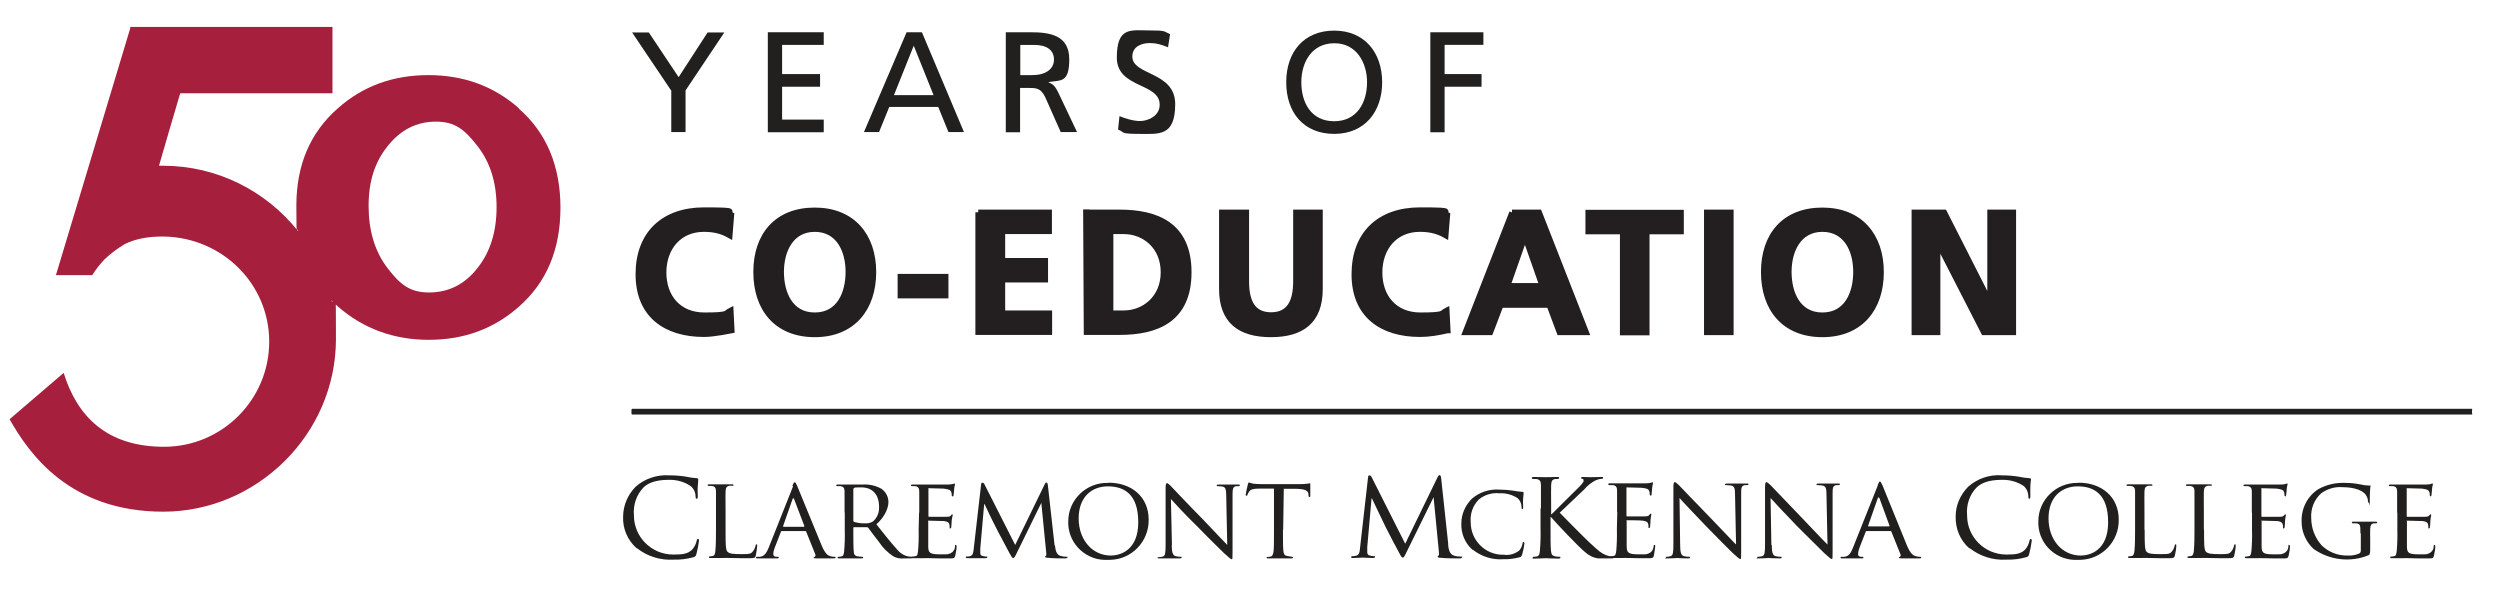 <?xml version="1.0" encoding="UTF-8"?>
<svg id="RLCIE" xmlns="http://www.w3.org/2000/svg" width="1224.9" height="289.7" version="1.1" viewBox="0 0 1224.9 289.7">
  <!-- Generator: Adobe Illustrator 29.3.1, SVG Export Plug-In . SVG Version: 2.1.0 Build 151)  -->
  <defs>
    <style>
      .st0 {
        fill: #a6203e;
      }

      .st1 {
        fill: #221f1f;
      }

      .st2 {
        fill: #231f20;
        stroke: #231f20;
        stroke-miterlimit: 10;
        stroke-width: 2.8px;
      }
    </style>
  </defs>
  <path class="st0" d="M254.2,53c-12.2-10.7-26.9-16.2-44.3-16.2s-32.1,5.4-44.3,16.2c-13.6,11.9-20.4,27.8-20.4,47.8s.4,8.5.9,12.5c-15.5-19.5-39.4-32.1-66.3-32.1s-1.3,0-1.9,0c3.4-11.8,7.2-24.7,10.4-35.5h74.6V13.2H63.8v.7l-36.4,120.9h17.8c1.9-3,3.9-5.5,6-7.7,2.4-2.3,5.6-4.9,9.9-7.5,5.7-2.8,12.1-3.8,19.3-3.7,28.4.5,51.5,23.1,51.5,51.5s-23.1,51.5-51.5,51.5-42.7-15.2-49.2-36.2l-26.5,22.7c9.6,17,29.5,45.3,75.3,45.3s84.6-37.9,84.6-84.6-.8-12.9-2.2-19c1.1,1.1,2.1,2.2,3.3,3.2,12.3,10.7,27.2,16.2,44.4,16.2s31.9-5.4,44.1-16.2c13.6-11.9,20.4-28.1,20.4-48.5s-6.8-36.7-20.4-48.6h0s0,0,0,0ZM233.9,131.4c-6.3,8-14.2,11.9-23.7,11.9s-14.2-4-20.3-11.9c-6.2-8.1-9.3-18.3-9.3-30.5s3.1-21.6,9.4-29.4c6.3-7.9,14.1-11.9,23.6-11.9s14.1,4,20.3,11.9c6.3,8,9.4,18,9.4,30s-3.1,22-9.4,29.9h0Z"/>
  <g>
    <path class="st1" d="M328.8,44.3l-19.1-28.4h8.2l14.6,21.9,14.2-21.9h8.2l-19,28.4v20.4h-7v-20.4h0,0Z"/>
    <path class="st1" d="M376.2,15.8h27.4v6.2h-20.4v14.3h18.6v6.2h-18.6v16.1h20.4v6.2h-27.4V15.8h0c0,0,0,0,0,0Z"/>
    <path class="st1" d="M444.3,15.8h7.4l20.6,48.9h-7.6l-5-12.3h-24l-5,12.3h-7.4l20.9-48.9h0ZM447.7,22.4l-9.7,24.2h19.4l-9.7-24.2h0,0Z"/>
    <path class="st1" d="M492.9,15.8h12c9.7,0,19,1.5,19,13.3s-4.4,10.1-10.1,11.1v.2c2.2.8,3.2,1.9,4.7,4.9l9.2,19.4h-8l-7.5-16.9c-2.2-4.7-4.5-4.7-8.2-4.7h-4.2v21.7h-7V15.8h0c0,0,0,0,0,0ZM499.9,36.8h5.9c6.6,0,10.6-3,10.6-7.6s-3.4-7.2-9.8-7.2h-6.7v14.9h0Z"/>
    <path class="st1" d="M572.4,23.2c-3.6-1.4-5.6-2.1-9.1-2.1s-8.5,1.4-8.5,6.6c0,9.4,21,7.2,21,23.3s-8.1,14.6-17.9,14.6-6.8-1-10.1-2.1l.7-6.6c2.4,1,6.6,2.4,10.1,2.4s9.6-2.2,9.6-8c0-10.9-21-7.9-21-23.1s6.9-13.3,15.7-13.3,7.1.5,10.4,1.8l-1,6.4h0v.2c0,0,0,0,0,0Z"/>
    <path class="st1" d="M653.7,15c14.9,0,23.5,10.8,23.5,25.3s-8.6,25.3-23.5,25.3-23.5-10.4-23.5-25.3,8.7-25.3,23.5-25.3ZM653.7,59.4c11.3,0,16.1-9.4,16.1-19.1s-5.3-19.2-16.1-19.1c-10.8,0-16.1,9.1-16.1,19.1s4.8,19.1,16.1,19.1Z"/>
    <path class="st1" d="M700.8,15.8h26v6.2h-19v14.3h18.1v6.2h-18.1v22.3h-7V15.8h0c0,0,0,0,0,0Z"/>
    <path class="st2" d="M345,163.7c-19,0-32.2-9.5-32.2-29.3s12.3-31.4,32.2-31.4,9,.8,13.3,2.4l-.8,9.9c-4.4-2.5-8.5-3.1-12.7-3.1-12.1,0-19.7,9.2-19.7,21.3s7.4,21,20,21,10.1-1,12.9-2.4l.5,9.8h0s-8.9,1.8-13.3,1.8h0c0,0,0,0,0,0Z"/>
    <path class="st2" d="M399.2,103.1c18.4,0,28.7,12.4,28.7,30.2s-10.1,30.5-28.7,30.5-28.7-12.5-28.7-30.5,10.1-30.2,28.7-30.2ZM399.2,154.5c12,0,16.5-10.7,16.5-21.3s-4.8-21-16.5-21-16.5,10.6-16.5,21,4.4,21.3,16.5,21.3Z"/>
    <path class="st2" d="M441.2,144.8v-9.2h22.1v9.2h-22.1Z"/>
    <path class="st2" d="M479.3,104.1h34.7v9.2h-22.9v14.5h21v9.2h-21v16.5h23v9.2h-34.8v-58.7h0c0,0,0,0,0,0Z"/>
    <path class="st2" d="M532.4,104.1h16.1c18,0,33.9,6,33.9,29.3s-15.8,29.3-33.9,29.3h-16.1l-.3-58.7h.3ZM544.1,153.5h6.6c9.8,0,19.4-7.3,19.4-20.1s-9.5-20.1-19.4-20.1h-6.6v40.2h0c0,0,0,0,0,0Z"/>
    <path class="st2" d="M598.9,104.1h11.7v33.8c0,10,3.2,16.5,12.2,16.5s12.2-6.6,12.2-16.5v-33.8h11.7v37.5c0,15.7-8.9,22.2-24,22.2s-24-6.5-24-22.2v-37.5h.2Z"/>
    <path class="st2" d="M709.1,161.9c-4.3,1-8.9,1.8-13.3,1.8-19,0-32.2-9.5-32.2-29.3s12.3-31.4,32.2-31.4,9,.8,13.3,2.4l-.8,9.9c-4.4-2.5-8.5-3.1-12.7-3.1-12.1,0-19.7,9.2-19.7,21.3s7.4,21,20,21,10.1-1,12.9-2.4l.5,9.8h0c0,0,0,0,0,0Z"/>
    <path class="st2" d="M740.8,104.1h13.3l23,58.7h-13l-5-13.4h-23.8l-5.1,13.4h-12.2l22.9-58.7h0ZM747.3,115.9h-.2l-8.5,24.2h17.1l-8.5-24.2h0,0Z"/>
    <path class="st2" d="M795,113.4h-16.8v-9.2h45.4v9.2h-16.8v49.5h-11.7v-49.5h0Z"/>
    <path class="st2" d="M836.3,104.1h11.7v58.7h-11.7v-58.7h0Z"/>
    <path class="st2" d="M892.9,103.1c18.4,0,28.7,12.4,28.7,30.2s-10.1,30.5-28.7,30.5-28.7-12.5-28.7-30.5,10.1-30.2,28.7-30.2ZM892.9,154.5c12,0,16.5-10.7,16.5-21.3s-4.8-21-16.5-21-16.5,10.6-16.5,21,4.4,21.3,16.5,21.3Z"/>
    <path class="st2" d="M938.1,104.1h14.5l22.3,43.9h.2v-43.9h11.3v58.7h-14.4l-22.5-43.9h-.2v43.9h-11.3v-58.7h0,0Z"/>
  </g>
  <path class="st1" d="M1211.3,203.1H309.9c-.3,0-.5-.2-.5-.5v-1.8c0-.3.2-.5.5-.5h901.3c.3,0,0,.2,0,.5v1.6c0,.5.3.8,0,.8"/>
  <g>
    <path class="st1" d="M311.9,268.6c-4.4-3.9-6.9-9.6-6.6-15.7.1-5.4,2.3-10.5,6.1-14.4,4.5-4,10.5-6,16.6-5.6,2.6,0,5.3.2,7.9.6,1.8.4,3.7.7,5.5.8.6,0,.7.3.7.6s0,1-.2,3,0,4.6,0,5.4-.3,1.1-.6,1.1-.5-.4-.5-1.1c0-2-.9-4-2.5-5.2-3.1-2.1-6.9-3.1-10.7-3-7,0-10.3,1.9-12.2,3.6-3.5,3.6-5.3,8.7-4.8,13.9,0,10.5,8.6,19.1,19.2,19.1h.5c4.1,0,6.8-.3,8.9-2.5,1.1-1.2,1.8-2.8,2.2-4.4,0-.6.2-.7.6-.7s.5.4.5.7c-.3,2.3-.7,4.5-1.3,6.7-.3,1-.5,1.2-1.4,1.5-3.2.9-6.5,1.3-9.8,1.2-6.4.4-12.9-1.6-17.9-5.6M355.5,259.6c0,7.1,0,9.9,1,10.8s2.7,1.1,6.6,1.1,4.8,0,5.9-1.5c.6-.8,1-1.7,1.2-2.7,0-.3.2-.6.5-.6s.3.2.3.7c-.1,1.6-.4,3.2-.7,4.8-.3,1.1-.5,1.3-3.1,1.3s-6.3,0-8.6-.1-3.9,0-5.4,0h-5c-.9,0-.8,0-.8-.4s.1-.4.3-.4h0c.5,0,1-.1,1.5-.2,1-.2,1.1-1.1,1.3-2.5.3-3.5.3-6.9.3-10.4v-18.8c0-1.4-.4-2.4-2-2.6h-1.7c-.2,0-.3-.2-.4-.4,0-.3.2-.4.8-.4h11.1c.5,0,.8,0,.8.4s-.2.3-.4.3h-1.6c-1.5.3-1.8,1-1.9,2.7s0,3,0,10.3v8.6h0c0-.1,0-.1,0-.1Z"/>
    <path class="st1" d="M393.9,258.1c.1,0,.2-.1.2-.4l-5-13.1c-.3-.7-.6-.7-.8,0l-4.6,13.1c0,.2,0,.4.2.4h10.1-.1ZM388.2,238.2c.6-1.6.8-1.9,1.2-1.9s.7.7,1.2,1.8c.9,2,8.9,21.9,12,29.2,1.8,4.3,3.2,4.9,4.2,5.2.6.2,1.3.3,2,.3s.6,0,.6.4-.6.4-1.1.4h-7.8c-1,0-1.8,0-1.8-.4s0-.2.3-.3c.5-.2.7-.7.5-1.2h0c0-.1-4.5-11.2-4.5-11.2,0-.2-.2-.3-.5-.3h-11.4c-.2,0-.5.1-.5.4l-3,7.7c-.4,1-.7,2.1-.7,3.2s.8,1.3,1.7,1.3h.5c.4,0,.5.2.5.4s-.3.4-.7.4h-9.5c-.6,0-1,0-1-.4s.2-.4.5-.4h1.5c2.2-.3,3.2-2,4.2-4.4l12-30.2h-.2ZM418.1,255.1c0,.2.1.5.3.6,1.8.5,3.6.8,5.5.7,1.3.1,2.7-.2,3.8-.9,2.1-1.8,3.2-4.5,3-7.3,0-5.9-3.3-9.4-8.6-9.4s-2.4,0-3.6.3c-.2.1-.4.3-.4.6v15.5h0ZM413.8,251.1v-10.3c0-1.4-.4-2.4-2-2.6h-1.7c-.2,0-.3-.2-.4-.4,0-.3.2-.4.8-.4h12.1c3.2-.2,6.5.5,9.3,2.1,2.1,1.5,3.4,3.9,3.4,6.5s-1.5,7-5.9,10.9c4,5.1,7.5,9.4,10.3,12.5,1.3,1.6,3.1,2.8,5.2,3.2.6.1,1.2.2,1.8.2s.4.2.5.4c0,.3-.3.4-1.2.4h-3c-1.8.2-3.6-.1-5.3-1-2.8-1.9-5.2-4.2-7-7-2.1-2.6-4.3-5.7-5.3-7-.2-.2-.4-.3-.7-.3h-6.3c-.2,0-.3,0-.3.4v1.1c0,4.6,0,8.3.2,10.3,0,1.4.5,2.3,2,2.5.7.1,1.5.2,2.2.2s.3,0,.4.3h0c0,.4-.2.5-.8.5h-10.9c-.5,0-.8,0-.8-.4s.2-.4.4-.4c.5,0,1-.1,1.5-.2,1-.2,1.1-1.1,1.3-2.5.3-3.5.4-6.9.3-10.4v-8.6h-.1c0,.1,0,0,0,0Z"/>
    <path class="st1" d="M450.4,251.1v-10.3c0-1.4-.4-2.4-2-2.6h-1.7c-.2,0-.4-.2-.4-.4,0-.3.2-.4.8-.4h17.7c.8,0,1.5-.2,2.2-.3.2,0,.5-.2.7-.2s.2.2.2.5-.3.9-.4,2.2c0,.5-.2,2.6-.3,3.1s-.2.5-.5.5-.4-.2-.4-.6,0-1.1-.3-1.7c-.3-.8-.9-1.1-3.6-1.5-.9,0-6.6-.2-7.2-.2s-.3.2-.3.5v13c0,.4,0,.5.3.5h8.3c1.1,0,1.9,0,2.4-.6s.3-.6.6-.6.3,0,.3.4c-.2.9-.4,1.7-.5,2.6,0,1-.2,2.8-.2,3s0,.9-.5.9-.3,0-.3-.5,0-1.1-.2-1.6c-.2-.7-.6-1.2-2.5-1.5-1.4,0-6.6-.2-7.5-.2s-.3.1-.3.3v12.4c0,3.2,1,3.8,5.9,3.8s3.3,0,5-.5c1.3-.6,2.2-1.9,2.2-3.3s.2-.7.5-.7.3.4.3.7c0,1.5-.4,3.1-.7,4.6-.3,1.2-.8,1.2-2.8,1.2-3.7,0-6.6,0-8.6-.1s-3.4,0-4.1,0h-5.1c-.5,0-.8,0-.8-.4s.2-.4.4-.4c.5,0,1-.1,1.5-.2,1,0,1.1-1.1,1.3-2.5.3-3.5.4-6.9.3-10.4l.2-8.4h.2,0ZM516.9,267.3c.2,1.7.5,4.3,2.5,5,1,.3,2.1.5,3.2.5s.4,0,.4.3-.5.5-1,.5c-1.1,0-6.6,0-8.5-.3-1.2,0-1.4-.3-1.4-.5s0-.4.3-.4c.3,0,.3-.8.2-1.7l-2.4-24.3-12,24.5c-1,2.1-1.3,2.5-1.8,2.5s-.7-.5-1.7-2.2c-1.3-2.4-4.5-8.5-5.9-11.1s-5.5-11-6.4-13.1h-.2l-1.9,21.7v2.4c0,.7.5,1.3,1.2,1.3.6.2,1.3.3,1.9.3s.4.2.4.3-.3.5-.9.5h-8.8c-.5,0-.9,0-.9-.5s.2-.3.5-.3c.5,0,1,0,1.5-.2,1.6-.3,1.7-2,1.9-3.8l3.6-31.4c0-.5.3-.8.6-.8.5,0,.8.3,1,.7l15.1,29.8,14.5-29.8c.2-.5.5-.8.8-.8s.6.4.7,1.3l3.3,29.5h0l.3.2h0ZM544.2,272.2c4.5,0,13.5-2.4,13.5-16.3s-7-17.6-14.9-17.6-14.3,5.2-14.3,15.7,6.7,18.2,15.8,18.2M543.1,236.5c11.2,0,19.7,6.8,19.7,18.1.2,10.6-8.2,19.5-18.9,19.7h-1.1c-10.1.6-18.9-7.2-19.4-17.4v-1.5c0-10.5,8.8-19,19.3-18.8h.4M574.1,267c0,3.9.6,5.1,1.9,5.5.8.2,1.6.3,2.5.3s.4.1.4.4h0c0,.3-.3.4-.9.4h-10c-.5,0-.8,0-.8-.4s.3-.3.5-.2c.7,0,1.4-.1,2-.3,1.2-.3,1.4-1.6,1.4-5.9v-27.7c0-1.9.3-2.4.7-2.4s1.4,1,1.9,1.5,8,8.5,15.8,16.4c4.9,5.1,10.2,10.8,11.8,12.4l-.5-24.1c0-3-.3-4.2-1.8-4.5-.8-.1-1.6-.2-2.4-.2s-.4-.3-.4-.5.4-.3,1-.3h9.4c.5,0,.9,0,.9.3s-.3.5-.6.5h-1.2c-1.6.3-1.8,1.3-1.8,4.2v28.2c0,3.1,0,3.4-.4,3.4s-1-.4-3.8-3c-.5-.5-7.7-7.5-13-13-5.9-5.7-11.5-11.8-13-13.5l.5,22.6h0ZM628.6,259.5c0,4.6,0,8.4.2,10.4.2,1.4.4,2.3,1.9,2.5.8.2,1.6.3,2.4.4.2,0,.4.1.4.3h0c0,.3-.2.5-.8.5h-11.3c-.6,0-.8,0-.8-.4s.2-.4.4-.3h0c.5,0,1-.1,1.5-.2,1-.2,1.3-1.2,1.5-2.6.2-2,.2-5.8.2-10.4v-20.3h-7.2c-3,0-4.3.4-5,1.5-.3.5-.6,1-.8,1.5,0,.4-.3.5-.5.5s-.4-.2-.4-.4h0c0-.5,1-4.8,1.1-5.2,0-.4.3-.9.5-.9.7.2,1.5.4,2.2.6,1.3.1,2.6.2,3.9.2h18.8c1.2,0,2.4,0,3.6-.2.7,0,1.2-.2,1.4-.2s.2.3.2.6v5.5c0,.6-.2.6-.5.6s-.3-.2-.4-.9v-.5c-.2-1.5-1.2-2.5-5.9-2.6h-6.2l-.3,20.2h0v-.2h0ZM709.5,266.8c.2,1.9.6,4.7,2.8,5.4,1.1.4,2.3.5,3.5.5s.5,0,.5.4-.5.5-1.1.5c-1.2,0-7.3,0-9.3-.3-1.3,0-1.5-.3-1.5-.6s.2-.4.4-.5c.3,0,.3-.9.2-1.8l-2.6-26.8-13.2,26.8c-1.1,2.3-1.4,2.8-1.9,2.8s-.8-.5-1.8-2.4c-1.4-2.6-5-9.3-6.4-12.2-1.6-3.3-5.9-12.2-6.9-14.4h-.2l-2.1,23.8v2.7c0,.8.6,1.4,1.3,1.5.7.2,1.4.3,2.1.3s.4.2.4.4-.3.5-1,.5c-2,0-4.6-.2-5.1-.2s-3,.2-4.5.2-1,0-1-.5.3-.4.6-.4c.5,0,1.1,0,1.6-.2,1.8-.3,1.9-2.2,2.1-4.2l3.9-34.3c0-.6.3-.9.6-.9.5,0,.9.3,1.1.8l16.5,32.7,15.9-32.7c.2-.5.5-.9.9-.9s.7.4.8,1.4l3.5,32.6h0ZM721.5,269.4c-3.7-3.2-5.7-8-5.5-13,0-4.5,1.9-8.7,5.1-12,3.8-3.3,8.7-4.9,13.8-4.5,2.2,0,4.4.2,6.5.5,1.5.3,3,.5,4.6.6.5,0,.5.2.5.5s0,.9-.2,2.5,0,3.8,0,4.5-.2.9-.5.9-.3-.3-.3-.9c0-1.7-.7-3.3-1.9-4.4-2.6-1.7-5.8-2.6-8.9-2.4-3.6-.4-7.3.7-10.1,3-3,3-4.4,7.1-4,11.3,0,8.7,7.1,15.9,15.9,15.8h.4c2.6.4,5.3-.4,7.4-2,.9-1,1.5-2.3,1.7-3.6,0-.5.2-.6.5-.6s.4.3.4.6c-.2,1.9-.6,3.7-1.1,5.5-.3.8-.4,1-1.1,1.3-2.6.7-5.4,1.1-8.1,1-5.4.4-10.7-1.3-14.9-4.6M755,249v-11.3c0-1.7-.4-2.7-2.2-3h-1.8c-.2,0-.4-.2-.5-.5,0-.3.3-.5.9-.5,2.5,0,5.9.1,6.1.1s3.8-.1,5.4-.1.9.1.9.5-.2.4-.5.5h-1.4c-1.4.3-1.8,1-1.9,3s0,3.1,0,11.3v3h.2c.9-1,10.6-10.5,12.7-12.6,1.5-1.5,3-3,3-3.8s-.2-1-.7-1-.4-.2-.5-.5c0-.2.2-.4.6-.4,1.1,0,2.8.1,4.1.1s3.9-.1,5.2-.1.8.1.8.4,0,.5-.5.5c-1,0-2,.3-3,.7-2.2,1.1-4.1,2.6-5.7,4.5-1.3,1.2-10.6,10.1-12,11.4,1.4,1.5,12.8,13,14.9,14.9,4.5,4.1,5.2,4.8,7.8,5.9,1.1.4,2.2.7,3.3.7s.7.2.7.4-.2.5-1.2.5h-6.6c-2.5-.3-4.8-1.5-6.6-3.2-2.5-1.9-14-14-16.6-17.1h-.2v5.1c0,5.1,0,9.2.2,11.4.2,1.5.4,2.5,2.1,2.8.7.1,1.4.2,2.1.2s.4.1.4.4h0c0,.3-.2.5-.9.5-2.7,0-5.9-.2-6.3-.2s-3.7.2-5.4.2-.9,0-.9-.5.2-.4.4-.4h0c.6,0,1.1-.1,1.7-.2,1.1-.3,1.2-1.2,1.4-2.8.3-3.8.4-7.6.3-11.4v-9.3h.2c0-.1,0,0,0,0Z"/>
    <path class="st1" d="M792.3,250.8v-10.4c0-1.5-.4-2.5-2-2.7h-1.7c-.2,0-.5,0-.6-.3v-.2c0-.3.2-.4.8-.4h17.9c1.1,0,1.9-.2,2.3-.3.2-.1.5-.2.7-.2s.2.2.2.5-.3.9-.4,2.3c0,.5-.2,2.6-.3,3.2s-.2.5-.5.5-.4-.2-.4-.6,0-1.1-.3-1.7c-.3-.8-.9-1.2-3.6-1.5-.9,0-6.7-.2-7.2-.2s-.3.2-.3.5v13.2c0,.3,0,.5.3.5h8.4c1.1,0,2,0,2.5-.7s.6-.6.7-.6.3,0,.3.4-.3,1.1-.4,2.7c0,1-.2,2.8-.2,3s0,.9-.5.9-.3-.2-.3-.5c0-.5,0-1.1-.2-1.6-.2-.7-.6-1.2-2.6-1.5-1.4-.2-6.7-.2-7.6-.2s-.3.1-.3.3v12.5c0,3.2,1,3.9,5.9,3.9s3.4,0,5-.5c1.4-.6,2.2-1.9,2.3-3.4,0-.6.2-.7.5-.7s.3.4.3.7c-.2,1.6-.4,3.1-.7,4.6-.3,1.2-.9,1.2-2.8,1.2-3.7,0-6.6,0-8.7-.1s-3.4,0-4.2,0h-5.1c-.9,0-.8,0-.8-.4s.2-.4.4-.4h0c.5,0,1-.1,1.5-.2,1-.2,1.1-1.1,1.3-2.5.3-3.5.4-7,.3-10.5l.2-8.3h0v-.2h0ZM823.2,267c0,4,.6,5.2,1.9,5.5.8.2,1.7.3,2.5.3s.4.2.4.4h0c0,.3-.3.4-.9.4-3,0-4.8-.2-5.3-.2s-2.6.2-4.8.2-.8,0-.8-.4,0-.4.3-.4h0c.7,0,1.4-.1,2-.3,1.2-.3,1.4-1.7,1.4-5.9v-28c0-1.9.3-2.4.7-2.4s1.4,1,2,1.5c.5.5,8.1,8.5,16,16.6,5,5.1,10.3,10.9,12,12.5l-.5-24.4c0-3-.3-4.2-1.9-4.5-.8-.1-1.6-.2-2.5-.2s-.4-.3-.4-.5.4-.3,1-.3h9.5c.5,0,.9,0,.9.3s-.3.5-.6.5h-1.2c-1.7.3-1.8,1.3-1.8,4.2v28.5c0,3.2,0,3.5-.4,3.5s-1-.4-3.8-3c-.5-.5-7.7-7.6-13-13.1-5.8-6.1-11.5-12-13-13.8l.3,23.1h.2c0-.1,0-.1,0-.1ZM868.1,267c0,4,.6,5.2,1.9,5.5.8.2,1.7.3,2.5.3s.4.2.4.4h0c0,.3-.3.4-.9.4-3,0-4.8-.2-5.3-.2s-2.6.2-4.9.2-.8,0-.8-.4,0-.4.3-.4h0c.7,0,1.4-.1,2.1-.3,1.2-.3,1.4-1.7,1.4-5.9v-28c0-1.9.3-2.4.7-2.4s1.4,1,2,1.5c.5.5,8.1,8.5,15.9,16.6,4.9,5.1,10.3,10.9,12,12.5l-.5-24.4c0-3-.3-4.2-1.9-4.5-.8-.1-1.6-.2-2.5-.2s-.4-.3-.4-.5.4-.3,1-.3h9.5c.5,0,.9,0,.9.3s-.3.5-.6.5h-1.2c-1.7.3-1.8,1.3-1.8,4.2v28.5c0,3.2,0,3.5-.4,3.5s-1-.4-3.8-3c-.5-.5-7.7-7.6-13.2-13.1-5.9-6.1-11.4-12-13-13.8l.4,23.1h.3c0-.1,0-.1,0-.1ZM925.6,257.9c0,0,.2-.1.2-.3l-4.9-13.4c-.3-.7-.6-.7-.9,0l-4.7,13.4c0,.2,0,.3.2.3h10.1,0ZM919.9,237.8c.7-1.6.9-1.9,1.2-1.9s.7.7,1.2,1.8c.9,2,8.9,22.1,12,29.5,1.8,4.3,3.2,5,4.3,5.3.7.2,1.3.3,2,.3s.7,0,.7.4-.6.4-1.2.4h-7.9c-.9,0-1.8,0-1.8-.4s0-.2.3-.3c.5-.2.7-.8.5-1.2h0c0-.1-4.5-11.2-4.5-11.2,0-.2-.2-.3-.4-.3h-11.7c-.2,0-.5.2-.5.4l-3,7.7c-.4,1-.7,2.1-.7,3.2s.8,1.3,1.7,1.3h.4c.4,0,.5.1.5.4s-.3.4-.7.4h-9.6c-.6,0-.9,0-.9-.4s.2-.4.4-.4h1.5c2.3-.3,3.2-2,4.2-4.5l12.2-30.6h0c0,.1,0,0,0,0ZM964.8,268.6c-4.4-3.9-6.8-9.6-6.6-15.7,0-5.4,2.3-10.5,6.1-14.4,4.5-4,10.5-6.1,16.6-5.6,2.6,0,5.3.2,7.9.6,1.8.4,3.7.7,5.6.8.5,0,.7.3.7.6s-.2,1-.3,3,0,4.6,0,5.4-.3,1.1-.6,1.1-.4-.4-.4-1.1c0-2-.8-3.9-2.3-5.2-3.2-2.1-6.9-3.1-10.7-3-7,0-10.3,1.9-12.2,3.6-3.6,3.6-5.3,8.7-4.8,13.9,0,10.5,8.6,19.1,19.2,19.1h.4c4.1,0,6.8-.3,8.9-2.5,1.1-1.3,1.8-2.8,2.1-4.4.2-.6.2-.7.6-.7s.5.4.5.7c-.3,2.3-.7,4.5-1.3,6.7-.3,1-.4,1.2-1.4,1.5-3.2.9-6.5,1.3-9.8,1.2-6.4.4-12.8-1.6-17.9-5.6M1019.5,272.2c4.4,0,13.4-2.4,13.4-16.3s-7-17.6-14.9-17.6-14.3,5.2-14.3,15.7,6.7,18.2,15.8,18.2M1018.4,236.5c11.2,0,19.7,6.8,19.7,18.1.2,10.6-8.2,19.5-18.9,19.7h-1.1c-10.1.6-18.9-7.1-19.4-17.4v-1.5c0-10.5,8.8-19,19.3-18.8h.4M1050.8,259.6c0,7.1,0,9.9,1,10.8s2.7,1.1,6.6,1.1,4.8,0,5.9-1.5c.6-.8,1-1.7,1.2-2.7,0-.3.2-.6.5-.6s.3.2.3.7c0,1.6-.4,3.2-.7,4.8-.3,1.1-.5,1.3-3.1,1.3s-6.3,0-8.6-.1-3.9,0-5.4,0h-5c-.9,0-.8,0-.8-.4s0-.4.3-.4h0c.5,0,1-.1,1.5-.2.9-.2,1.1-1.1,1.3-2.5.3-3.5.3-6.9.3-10.4v-18.8c0-1.4-.4-2.4-2.1-2.6h-1.7c-.2,0-.4-.2-.4-.4,0-.3.2-.4.8-.4h11.1c.5,0,.8,0,.8.4s-.2.3-.4.3h-1.6c-1.4.3-1.8,1-1.9,2.7s0,3,0,10.3v8.6h0c0-.1,0-.1,0-.1ZM1079.9,259.6c0,7.1,0,9.9,1,10.8s2.7,1.1,6.6,1.1,4.8,0,5.9-1.5c.6-.8,1-1.7,1.2-2.7,0-.3.2-.6.5-.6s.3.2.3.7c0,1.6-.4,3.2-.7,4.8-.3,1.1-.5,1.3-3.1,1.3s-6.3,0-8.6-.1-3.9,0-5.4,0h-5c-.9,0-.8,0-.8-.4s0-.4.3-.4h0c.5,0,1-.1,1.5-.2.9-.2,1.1-1.1,1.3-2.5.3-3.5.3-6.9.3-10.4v-18.8c0-1.4-.4-2.4-2.1-2.6h-1.7c-.2,0-.4-.2-.4-.4,0-.3.2-.4.8-.4h11.1c.5,0,.8,0,.8.4s-.2.3-.4.3h-1.6c-1.4.3-1.8,1-1.9,2.7s0,3,0,10.3v8.6h0c0-.1,0-.1,0-.1ZM1103.3,251.1v-10.3c0-1.4-.4-2.4-2-2.6h-1.7c-.2,0-.4-.2-.4-.4,0-.3.2-.4.8-.4h17.7c1.2,0,1.8-.2,2.2-.3.2-.1.4-.2.7-.2s.2.2.2.5-.3.9-.4,2.2c0,.5-.2,2.6-.3,3.1s-.2.5-.4.5-.4-.2-.4-.6c0-.6,0-1.1-.3-1.7-.3-.8-.8-1.1-3.5-1.5-.9,0-6.6-.2-7.2-.2s-.3.2-.3.5v13c0,.4,0,.5.3.5h8.3c1.1,0,1.9,0,2.4-.6s.6-.6.7-.6.3,0,.3.4c-.2.9-.3,1.8-.4,2.6,0,1-.2,2.8-.2,3s0,.9-.5.9-.3,0-.3-.5,0-1.1-.2-1.6c-.2-.7-.6-1.2-2.5-1.5-1.4,0-6.6-.2-7.5-.2s-.3.1-.3.3v12.4c0,3.2,1,3.8,5.9,3.8s3.3,0,5-.5c1.3-.6,2.2-1.9,2.2-3.3s.2-.7.5-.7.3.4.3.7c0,1.5-.4,3.1-.7,4.6-.3,1.2-.8,1.2-2.8,1.2-3.7,0-6.6,0-8.6-.1s-3.4,0-4.1,0h-5.1c-.5,0-.8,0-.8-.4s.2-.4.4-.4h0c.5,0,1-.1,1.5-.2.9,0,1.1-1.1,1.3-2.5.3-3.5.4-6.9.3-10.4v-8.4h0ZM1156.5,261.2c0-3.9,0-4.5-2.1-4.8h-1.7c-.2,0-.4-.2-.4-.4,0-.4.2-.4.8-.4h10.8c.6,0,.8,0,.8.4s-.2.4-.4.4h-1.2c-1.3.2-1.7,1-1.8,2.6s0,3,0,5v5.4c0,1.5-.2,2.3-.7,2.6-8.9,3.7-19.1,2.5-27-3-3.8-3.5-6-8.5-5.9-13.6-.2-6.3,2.9-12.4,8.3-15.8,4-2.2,8.6-3.2,13.2-3,2.6,0,5.1.3,7.6.8,1.3.3,2.6.5,4,.5s.6.2.6.5-.3,2-.3,6.8-.2,1-.6,1-.3-.3-.3-.7c0-1.1-.5-2.2-1.1-3.1-1.2-1.8-5-3.7-11.4-3.7-3.7-.3-7.4.8-10.4,3-3.4,3-5.2,7.5-4.9,12.1,0,4.9,1.8,9.7,5.1,13.4,3.4,3.3,7.9,5.1,12.8,5,1.8.1,3.7-.2,5.4-.9.6-.3,1-.6,1-1.5v-8.3h0l-.2-.3h0ZM1174.5,251.1v-10.3c0-1.4-.4-2.4-2-2.6h-1.7c-.2,0-.4-.2-.4-.4,0-.3.2-.4.8-.4h17.7c1.2,0,1.8-.2,2.2-.3.2-.1.4-.2.7-.2s.2.2.2.5-.3.9-.4,2.2c0,.5-.2,2.6-.3,3.1s-.2.5-.4.5-.4-.2-.4-.6c0-.6,0-1.1-.3-1.7-.3-.8-.8-1.1-3.5-1.5-.9,0-6.6-.2-7.2-.2s-.3.2-.3.5v13c0,.4,0,.5.3.5h8.3c1.1,0,1.9,0,2.4-.6s.6-.6.7-.6.3,0,.3.4c-.2.9-.3,1.8-.4,2.6,0,1-.2,2.8-.2,3s0,.9-.5.9-.3,0-.3-.5,0-1.1-.2-1.6c-.2-.7-.6-1.2-2.5-1.5-1.4,0-6.6-.2-7.5-.2s-.3.1-.3.3v12.4c0,3.2,1,3.8,5.9,3.8s3.3,0,5-.5c1.3-.6,2.2-1.9,2.2-3.3s.2-.7.5-.7.3.4.3.7c0,1.5-.4,3.1-.7,4.6-.3,1.2-.8,1.2-2.8,1.2-3.7,0-6.6,0-8.6-.1s-3.4,0-4.1,0h-5.1c-.5,0-.8,0-.8-.4s.2-.4.4-.4h0c.5,0,1-.1,1.5-.2.9,0,1.1-1.1,1.3-2.5.3-3.5.4-6.9.3-10.4v-8.4h0Z"/>
  </g>
</svg>
